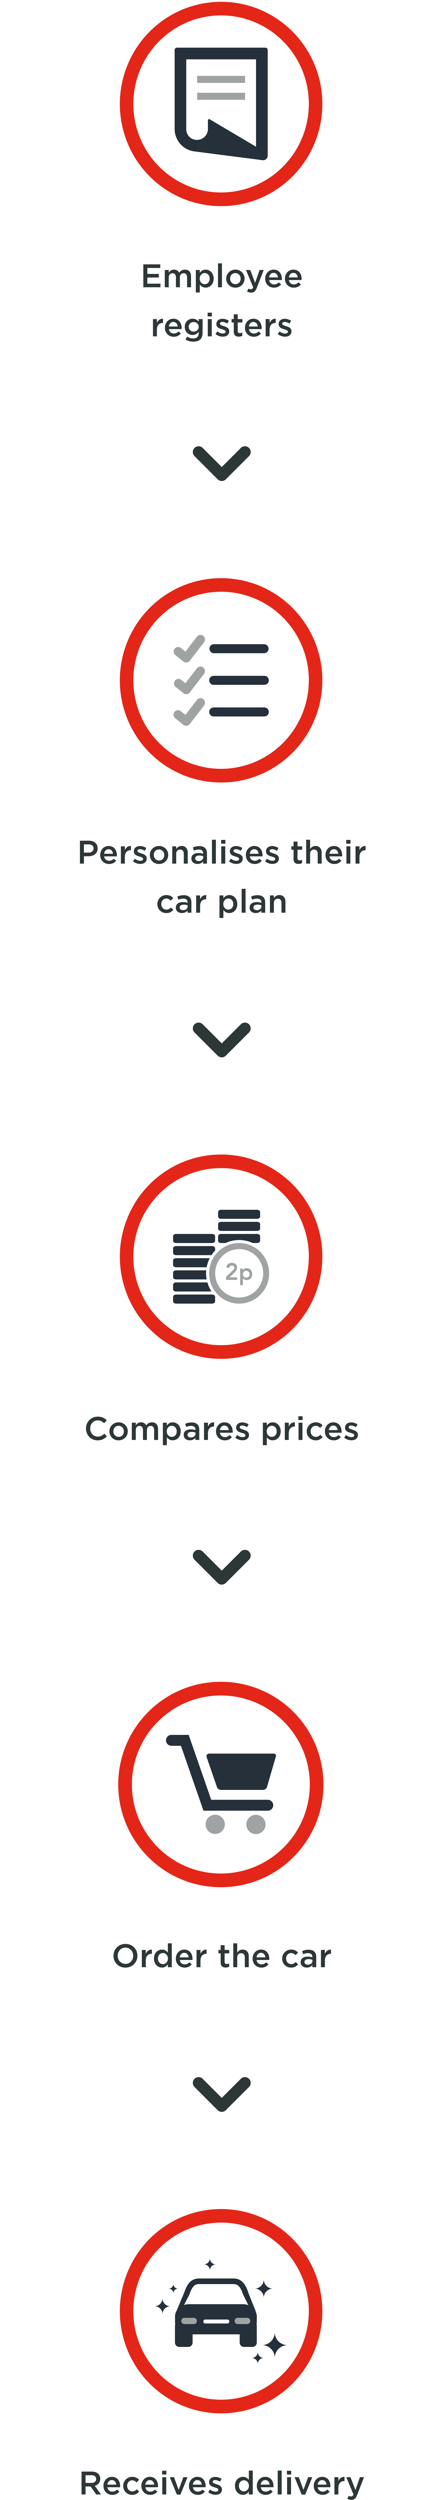 <svg height="1375" viewBox="0 0 245 1375" width="245" xmlns="http://www.w3.org/2000/svg"><g fill="none" fill-rule="evenodd"><path d="m59.629 53.254-12.75 12.75c-.622.622-1.438.933-2.254.933-.816 0-1.632-.311-2.254-.933-1.246-1.245-1.246-3.263 0-4.508l10.496-10.496-10.496-10.496c-1.246-1.245-1.246-3.263 0-4.508 1.243-1.245 3.263-1.245 4.507 0l12.75 12.75c1.245 1.245 1.245 3.263 0 4.508" fill="#2d3737" transform="matrix(0 1 -1 0 173.093 204)"/><path d="m59.629 53.254-12.75 12.75c-.622.622-1.438.933-2.254.933-.816 0-1.632-.311-2.254-.933-1.246-1.245-1.246-3.263 0-4.508l10.496-10.496-10.496-10.496c-1.246-1.245-1.246-3.263 0-4.508 1.243-1.245 3.263-1.245 4.507 0l12.75 12.75c1.245 1.245 1.245 3.263 0 4.508" fill="#2d3737" transform="matrix(0 1 -1 0 173.093 521)"/><path d="m59.629 53.254-12.75 12.75c-.622.622-1.438.933-2.254.933-.816 0-1.632-.311-2.254-.933-1.246-1.245-1.246-3.263 0-4.508l10.496-10.496-10.496-10.496c-1.246-1.245-1.246-3.263 0-4.508 1.243-1.245 3.263-1.245 4.507 0l12.75 12.75c1.245 1.245 1.245 3.263 0 4.508" fill="#2d3737" transform="matrix(0 1 -1 0 173.093 811)"/><path d="m59.629 53.254-12.75 12.75c-.622.622-1.438.933-2.254.933-.816 0-1.632-.311-2.254-.933-1.246-1.245-1.246-3.263 0-4.508l10.496-10.496-10.496-10.496c-1.246-1.245-1.246-3.263 0-4.508 1.243-1.245 3.263-1.245 4.507 0l12.75 12.75c1.245 1.245 1.245 3.263 0 4.508" fill="#2d3737" transform="matrix(0 1 -1 0 173.093 1101)"/><g fill-rule="nonzero"><g fill="#2d3737" transform="translate(78.911 144.86)"><path d="m0 13.14h9.432v-1.98h-7.218v-3.384h6.318v-1.98h-6.318v-3.276h7.128v-1.98h-9.342z"/><path d="m11.808 13.14h2.178v-5.364c0-1.458.828-2.358 2.034-2.358s1.926.828 1.926 2.304v5.418h2.178v-5.364c0-1.53.846-2.358 2.034-2.358 1.224 0 1.926.81 1.926 2.322v5.4h2.178v-6.066c0-2.322-1.26-3.636-3.33-3.636-1.44 0-2.448.666-3.204 1.674-.504-1.008-1.476-1.674-2.844-1.674-1.458 0-2.286.792-2.898 1.638v-1.44h-2.178z"/><path d="m28.908 16.02h2.178v-4.356c.666.882 1.656 1.674 3.24 1.674 2.25 0 4.41-1.782 4.41-4.932v-.036c0-3.168-2.178-4.932-4.41-4.932-1.548 0-2.538.792-3.24 1.782v-1.584h-2.178zm4.896-4.572c-1.476 0-2.772-1.224-2.772-3.042v-.036c0-1.818 1.296-3.042 2.772-3.042s2.718 1.206 2.718 3.042v.036c0 1.872-1.224 3.042-2.718 3.042z"/><path d="m41.112 13.14h2.178v-13.14h-2.178z"/><path d="m50.652 13.356c2.934 0 5.094-2.25 5.094-4.95v-.036c0-2.718-2.142-4.932-5.058-4.932s-5.076 2.25-5.076 4.968v.036c0 2.7 2.142 4.914 5.04 4.914zm.036-1.908c-1.692 0-2.898-1.386-2.898-3.042v-.036c0-1.656 1.116-3.024 2.862-3.024 1.71 0 2.916 1.386 2.916 3.06v.036c0 1.638-1.116 3.006-2.88 3.006z"/><path d="m61.542 10.692-2.682-7.056h-2.34l3.96 9.522c-.36.81-.738 1.08-1.35 1.08-.45 0-.882-.144-1.278-.36l-.738 1.62c.666.36 1.35.576 2.25.576 1.53 0 2.376-.72 3.132-2.664l3.78-9.774h-2.268z"/><path d="m71.964 13.356c1.746 0 2.988-.702 3.888-1.782l-1.278-1.134c-.756.738-1.512 1.134-2.574 1.134-1.404 0-2.502-.864-2.736-2.412h6.984c.018-.216.036-.414.036-.612 0-2.736-1.53-5.112-4.554-5.112-2.718 0-4.644 2.232-4.644 4.95v.036c0 2.934 2.124 4.932 4.878 4.932zm-2.718-5.634c.198-1.476 1.134-2.502 2.466-2.502 1.44 0 2.268 1.098 2.412 2.502z"/><path d="m82.836 13.356c1.746 0 2.988-.702 3.888-1.782l-1.278-1.134c-.756.738-1.512 1.134-2.574 1.134-1.404 0-2.502-.864-2.736-2.412h6.984c.018-.216.036-.414.036-.612 0-2.736-1.53-5.112-4.554-5.112-2.718 0-4.644 2.232-4.644 4.95v.036c0 2.934 2.124 4.932 4.878 4.932zm-2.718-5.634c.198-1.476 1.134-2.502 2.466-2.502 1.44 0 2.268 1.098 2.412 2.502z"/><path d="m5.301 40.14h2.178v-3.618c0-2.52 1.332-3.762 3.24-3.762h.126v-2.304c-1.674-.072-2.772.9-3.366 2.322v-2.142h-2.178z"/><path d="m16.767 40.356c1.746 0 2.988-.702 3.888-1.782l-1.278-1.134c-.756.738-1.512 1.134-2.574 1.134-1.404 0-2.502-.864-2.736-2.412h6.984c.018-.216.036-.414.036-.612 0-2.736-1.53-5.112-4.554-5.112-2.718 0-4.644 2.232-4.644 4.95v.036c0 2.934 2.124 4.932 4.878 4.932zm-2.718-5.634c.198-1.476 1.134-2.502 2.466-2.502 1.44 0 2.268 1.098 2.412 2.502z"/><path d="m27.513 43.056c1.71 0 3.042-.414 3.906-1.278.792-.792 1.206-1.98 1.206-3.582v-7.56h-2.178v1.422c-.738-.882-1.728-1.62-3.33-1.62-2.214 0-4.32 1.656-4.32 4.464v.036c0 2.79 2.088 4.446 4.32 4.446 1.566 0 2.556-.72 3.348-1.746v.738c0 1.908-1.062 2.916-3.006 2.916-1.296 0-2.358-.378-3.384-1.008l-.81 1.638c1.224.738 2.682 1.134 4.248 1.134zm.18-5.526c-1.494 0-2.7-1.062-2.7-2.61v-.036c0-1.566 1.188-2.61 2.7-2.61s2.79 1.062 2.79 2.61v.036c0 1.548-1.278 2.61-2.79 2.61z"/><path d="m35.397 29.178h2.34v-2.07h-2.34zm.09 10.962h2.178v-9.504h-2.178z"/><path d="m43.767 40.32c1.98 0 3.528-.99 3.528-2.988v-.036c0-1.71-1.566-2.34-2.952-2.772-1.116-.36-2.142-.648-2.142-1.35v-.036c0-.54.486-.936 1.332-.936.792 0 1.764.342 2.682.9l.864-1.548c-1.008-.666-2.304-1.08-3.492-1.08-1.89 0-3.384 1.098-3.384 2.898v.036c0 1.818 1.566 2.394 2.97 2.79 1.116.342 2.124.594 2.124 1.332v.036c0 .63-.54 1.026-1.476 1.026-.972 0-2.07-.396-3.114-1.17l-.972 1.476c1.188.936 2.682 1.422 4.032 1.422z"/><path d="m52.533 40.302c.828 0 1.422-.18 1.962-.486v-1.782c-.432.216-.864.324-1.35.324-.738 0-1.17-.342-1.17-1.188v-4.662h2.556v-1.872h-2.556v-2.61h-2.178v2.61h-1.206v1.872h1.206v5.004c0 2.088 1.134 2.79 2.736 2.79z"/><path d="m60.831 40.356c1.746 0 2.988-.702 3.888-1.782l-1.278-1.134c-.756.738-1.512 1.134-2.574 1.134-1.404 0-2.502-.864-2.736-2.412h6.984c.018-.216.036-.414.036-.612 0-2.736-1.53-5.112-4.554-5.112-2.718 0-4.644 2.232-4.644 4.95v.036c0 2.934 2.124 4.932 4.878 4.932zm-2.718-5.634c.198-1.476 1.134-2.502 2.466-2.502 1.44 0 2.268 1.098 2.412 2.502z"/><path d="m67.347 40.14h2.178v-3.618c0-2.52 1.332-3.762 3.24-3.762h.126v-2.304c-1.674-.072-2.772.9-3.366 2.322v-2.142h-2.178z"/><path d="m78.039 40.32c1.98 0 3.528-.99 3.528-2.988v-.036c0-1.71-1.566-2.34-2.952-2.772-1.116-.36-2.142-.648-2.142-1.35v-.036c0-.54.486-.936 1.332-.936.792 0 1.764.342 2.682.9l.864-1.548c-1.008-.666-2.304-1.08-3.492-1.08-1.89 0-3.384 1.098-3.384 2.898v.036c0 1.818 1.566 2.394 2.97 2.79 1.116.342 2.124.594 2.124 1.332v.036c0 .63-.54 1.026-1.476 1.026-.972 0-2.07-.396-3.114-1.17l-.972 1.476c1.188.936 2.682 1.422 4.032 1.422z"/></g><g transform="translate(65.979 1)"><path d="m111.495 56.193c0 22.729-13.583 43.219-34.415 51.916-20.832 8.697-44.811 3.888-60.753-12.185-15.943-16.073-20.71-40.244-12.079-61.241 8.631-20.997 28.961-34.686 51.51-34.682 30.785.005 55.738 25.162 55.738 56.193zm-7.435 0c.011-19.7-11.754-37.466-29.807-45.012-18.053-7.546-38.838-3.384-52.66 10.543-13.822 13.927-17.958 34.877-10.479 53.078 7.479 18.2 25.1 30.066 44.643 30.062 26.651-.04 48.246-21.807 48.285-48.671z" fill="#e42618"/><path d="m42.547 40.743h26.403v3.869h-26.403z" fill="#a0a3a4"/><path d="m42.547 50.027h26.403v3.869h-26.403z" fill="#a0a3a4"/><path d="m80.106 25.212h-48.662c-.339-.002-.666.132-.906.373-.241.241-.376.569-.376.911v43.012c-.009.126-.009.253 0 .38.008 6.256 4.602 11.543 10.753 12.376l37.945 4.882c.679 0 1.331-.273 1.811-.758.48-.485.748-1.143.745-1.828v-58.064c0-.347-.139-.679-.386-.921-.247-.242-.58-.373-.924-.363zm-5.13 54.476-25.398-15.015c-.601-.38-1.085-.118-1.085.597v4.402c-.004.072-.004.145 0 .217.005 1.601-.622 3.138-1.743 4.272-1.12 1.134-2.642 1.773-4.23 1.776-1.563.049-3.078-.543-4.2-1.64s-1.755-2.606-1.755-4.182c0-.118 0-.28 0-.398v-38.076h38.411z" fill="#25303b"/></g><g fill="#2d3737" transform="translate(44 461.86)"><path d="m0 13.14h2.214v-4.05h2.502c2.772 0 5.04-1.476 5.04-4.302v-.036c0-2.538-1.836-4.212-4.788-4.212h-4.968zm2.214-6.048v-4.536h2.574c1.656 0 2.718.774 2.718 2.25v.036c0 1.314-1.044 2.25-2.718 2.25z"/><path d="m16.038 13.356c1.746 0 2.988-.702 3.888-1.782l-1.278-1.134c-.756.738-1.512 1.134-2.574 1.134-1.404 0-2.502-.864-2.736-2.412h6.984c.018-.216.036-.414.036-.612 0-2.736-1.53-5.112-4.554-5.112-2.718 0-4.644 2.232-4.644 4.95v.036c0 2.934 2.124 4.932 4.878 4.932zm-2.718-5.634c.198-1.476 1.134-2.502 2.466-2.502 1.44 0 2.268 1.098 2.412 2.502z"/><path d="m22.554 13.14h2.178v-3.618c0-2.52 1.332-3.762 3.24-3.762h.126v-2.304c-1.674-.072-2.772.9-3.366 2.322v-2.142h-2.178z"/><path d="m33.246 13.32c1.98 0 3.528-.99 3.528-2.988v-.036c0-1.71-1.566-2.34-2.952-2.772-1.116-.36-2.142-.648-2.142-1.35v-.036c0-.54.486-.936 1.332-.936.792 0 1.764.342 2.682.9l.864-1.548c-1.008-.666-2.304-1.08-3.492-1.08-1.89 0-3.384 1.098-3.384 2.898v.036c0 1.818 1.566 2.394 2.97 2.79 1.116.342 2.124.594 2.124 1.332v.036c0 .63-.54 1.026-1.476 1.026-.972 0-2.07-.396-3.114-1.17l-.972 1.476c1.188.936 2.682 1.422 4.032 1.422z"/><path d="m43.524 13.356c2.934 0 5.094-2.25 5.094-4.95v-.036c0-2.718-2.142-4.932-5.058-4.932s-5.076 2.25-5.076 4.968v.036c0 2.7 2.142 4.914 5.04 4.914zm.036-1.908c-1.692 0-2.898-1.386-2.898-3.042v-.036c0-1.656 1.116-3.024 2.862-3.024 1.71 0 2.916 1.386 2.916 3.06v.036c0 1.638-1.116 3.006-2.88 3.006z"/><path d="m50.832 13.14h2.178v-5.364c0-1.476.882-2.358 2.142-2.358 1.296 0 2.034.846 2.034 2.322v5.4h2.178v-6.066c0-2.196-1.242-3.636-3.384-3.636-1.476 0-2.358.774-2.97 1.656v-1.458h-2.178z"/><path d="m64.728 13.338c1.458 0 2.448-.612 3.096-1.386v1.188h2.124v-5.634c0-1.242-.324-2.25-1.026-2.934-.666-.684-1.728-1.062-3.15-1.062-1.512 0-2.538.306-3.582.774l.576 1.71c.864-.36 1.656-.594 2.718-.594 1.53 0 2.358.72 2.358 2.07v.234c-.738-.234-1.494-.396-2.556-.396-2.322 0-3.924 1.008-3.924 3.06v.036c0 1.908 1.584 2.934 3.366 2.934zm.612-1.584c-1.044 0-1.854-.522-1.854-1.44v-.036c0-.99.828-1.584 2.232-1.584.864 0 1.602.162 2.16.378v.648c0 1.206-1.098 2.034-2.538 2.034z"/><path d="m72.684 13.14h2.178v-13.14h-2.178z"/><path d="m77.742 2.178h2.34v-2.07h-2.34zm.09 10.962h2.178v-9.504h-2.178z"/><path d="m86.112 13.32c1.98 0 3.528-.99 3.528-2.988v-.036c0-1.71-1.566-2.34-2.952-2.772-1.116-.36-2.142-.648-2.142-1.35v-.036c0-.54.486-.936 1.332-.936.792 0 1.764.342 2.682.9l.864-1.548c-1.008-.666-2.304-1.08-3.492-1.08-1.89 0-3.384 1.098-3.384 2.898v.036c0 1.818 1.566 2.394 2.97 2.79 1.116.342 2.124.594 2.124 1.332v.036c0 .63-.54 1.026-1.476 1.026-.972 0-2.07-.396-3.114-1.17l-.972 1.476c1.188.936 2.682 1.422 4.032 1.422z"/><path d="m96.228 13.356c1.746 0 2.988-.702 3.888-1.782l-1.278-1.134c-.756.738-1.512 1.134-2.574 1.134-1.404 0-2.502-.864-2.736-2.412h6.984c.018-.216.036-.414.036-.612 0-2.736-1.53-5.112-4.554-5.112-2.718 0-4.644 2.232-4.644 4.95v.036c0 2.934 2.124 4.932 4.878 4.932zm-2.718-5.634c.198-1.476 1.134-2.502 2.466-2.502 1.44 0 2.268 1.098 2.412 2.502z"/><path d="m106.002 13.32c1.98 0 3.528-.99 3.528-2.988v-.036c0-1.71-1.566-2.34-2.952-2.772-1.116-.36-2.142-.648-2.142-1.35v-.036c0-.54.486-.936 1.332-.936.792 0 1.764.342 2.682.9l.864-1.548c-1.008-.666-2.304-1.08-3.492-1.08-1.89 0-3.384 1.098-3.384 2.898v.036c0 1.818 1.566 2.394 2.97 2.79 1.116.342 2.124.594 2.124 1.332v.036c0 .63-.54 1.026-1.476 1.026-.972 0-2.07-.396-3.114-1.17l-.972 1.476c1.188.936 2.682 1.422 4.032 1.422z"/><path d="m120.348 13.302c.828 0 1.422-.18 1.962-.486v-1.782c-.432.216-.864.324-1.35.324-.738 0-1.17-.342-1.17-1.188v-4.662h2.556v-1.872h-2.556v-2.61h-2.178v2.61h-1.206v1.872h1.206v5.004c0 2.088 1.134 2.79 2.736 2.79z"/><path d="m124.56 13.14h2.178v-5.364c0-1.476.882-2.358 2.142-2.358 1.296 0 2.034.846 2.034 2.322v5.4h2.178v-6.066c0-2.196-1.242-3.636-3.384-3.636-1.476 0-2.358.774-2.97 1.656v-5.094h-2.178z"/><path d="m140.076 13.356c1.746 0 2.988-.702 3.888-1.782l-1.278-1.134c-.756.738-1.512 1.134-2.574 1.134-1.404 0-2.502-.864-2.736-2.412h6.984c.018-.216.036-.414.036-.612 0-2.736-1.53-5.112-4.554-5.112-2.718 0-4.644 2.232-4.644 4.95v.036c0 2.934 2.124 4.932 4.878 4.932zm-2.718-5.634c.198-1.476 1.134-2.502 2.466-2.502 1.44 0 2.268 1.098 2.412 2.502z"/><path d="m146.628 2.178h2.34v-2.07h-2.34zm.09 10.962h2.178v-9.504h-2.178z"/><path d="m151.74 13.14h2.178v-3.618c0-2.52 1.332-3.762 3.24-3.762h.126v-2.304c-1.674-.072-2.772.9-3.366 2.322v-2.142h-2.178z"/><path d="m47.538 40.356c1.854 0 2.952-.738 3.888-1.782l-1.314-1.296c-.684.702-1.44 1.17-2.466 1.17-1.674 0-2.844-1.35-2.844-3.042v-.036c0-1.656 1.17-3.024 2.754-3.024 1.08 0 1.782.486 2.448 1.188l1.368-1.458c-.9-.972-2.016-1.638-3.798-1.638-2.862 0-4.95 2.268-4.95 4.968v.036c0 2.7 2.088 4.914 4.914 4.914z"/><path d="m56.16 40.338c1.458 0 2.448-.612 3.096-1.386v1.188h2.124v-5.634c0-1.242-.324-2.25-1.026-2.934-.666-.684-1.728-1.062-3.15-1.062-1.512 0-2.538.306-3.582.774l.576 1.71c.864-.36 1.656-.594 2.718-.594 1.53 0 2.358.72 2.358 2.07v.234c-.738-.234-1.494-.396-2.556-.396-2.322 0-3.924 1.008-3.924 3.06v.036c0 1.908 1.584 2.934 3.366 2.934zm.612-1.584c-1.044 0-1.854-.522-1.854-1.44v-.036c0-.99.828-1.584 2.232-1.584.864 0 1.602.162 2.16.378v.648c0 1.206-1.098 2.034-2.538 2.034z"/><path d="m63.99 40.14h2.178v-3.618c0-2.52 1.332-3.762 3.24-3.762h.126v-2.304c-1.674-.072-2.772.9-3.366 2.322v-2.142h-2.178z"/><path d="m76.824 43.02h2.178v-4.356c.666.882 1.656 1.674 3.24 1.674 2.25 0 4.41-1.782 4.41-4.932v-.036c0-3.168-2.178-4.932-4.41-4.932-1.548 0-2.538.792-3.24 1.782v-1.584h-2.178zm4.896-4.572c-1.476 0-2.772-1.224-2.772-3.042v-.036c0-1.818 1.296-3.042 2.772-3.042s2.718 1.206 2.718 3.042v.036c0 1.872-1.224 3.042-2.718 3.042z"/><path d="m89.028 40.14h2.178v-13.14h-2.178z"/><path d="m96.786 40.338c1.458 0 2.448-.612 3.096-1.386v1.188h2.124v-5.634c0-1.242-.324-2.25-1.026-2.934-.666-.684-1.728-1.062-3.15-1.062-1.512 0-2.538.306-3.582.774l.576 1.71c.864-.36 1.656-.594 2.718-.594 1.53 0 2.358.72 2.358 2.07v.234c-.738-.234-1.494-.396-2.556-.396-2.322 0-3.924 1.008-3.924 3.06v.036c0 1.908 1.584 2.934 3.366 2.934zm.612-1.584c-1.044 0-1.854-.522-1.854-1.44v-.036c0-.99.828-1.584 2.232-1.584.864 0 1.602.162 2.16.378v.648c0 1.206-1.098 2.034-2.538 2.034z"/><path d="m104.616 40.14h2.178v-5.364c0-1.476.882-2.358 2.142-2.358 1.296 0 2.034.846 2.034 2.322v5.4h2.178v-6.066c0-2.196-1.242-3.636-3.384-3.636-1.476 0-2.358.774-2.97 1.656v-1.458h-2.178z"/></g><g transform="translate(65.979 318)"><path d="m111.495 56.193c0 22.729-13.583 43.219-34.415 51.916-20.832 8.697-44.811 3.888-60.753-12.185-15.943-16.073-20.71-40.244-12.079-61.241 8.631-20.997 28.961-34.686 51.51-34.682 30.785.005 55.738 25.162 55.738 56.193zm-7.435 0c.011-19.7-11.754-37.466-29.807-45.012-18.053-7.546-38.838-3.384-52.66 10.543-13.822 13.927-17.958 34.877-10.479 53.078 7.479 18.2 25.1 30.066 44.643 30.062 26.651-.04 48.246-21.807 48.285-48.671z" fill="#e42618"/><g fill="#a0a3a4"><path d="m45.928 66.507c-.516-.405-1.171-.587-1.82-.506-.649.081-1.24.419-1.642.94l-6.358 8.244-2.484-1.962c-.684-.602-1.641-.776-2.491-.454-.85.322-1.455 1.09-1.576 1.997-.12.907.264 1.808.999 2.344l4.43 3.526c.435.351.976.542 1.534.542h.296c.646-.072 1.239-.397 1.65-.904l7.883-10.224c.402-.52.583-1.18.502-1.835-.081-.654-.416-1.25-.932-1.655z"/><path d="m45.928 49.114c-1.076-.839-2.622-.645-3.462.434l-6.358 8.244-2.484-1.989c-1.062-.69-2.47-.458-3.26.536-.79.994-.707 2.43.193 3.324l4.43 3.616c.435.351.976.542 1.534.542h.296c.646-.072 1.239-.397 1.65-.904l7.883-10.224c.402-.52.583-1.18.502-1.835-.081-.654-.416-1.25-.932-1.655z"/><path d="m45.928 31.721c-.517-.404-1.173-.585-1.822-.502-.649.083-1.239.423-1.64.945l-6.358 8.235-2.484-1.989c-1.067-.854-2.619-.674-3.466.402-.847 1.076-.668 2.64.399 3.494l4.43 3.544c.435.351.976.542 1.534.542h.296c.646-.072 1.239-.397 1.65-.904l7.892-10.233c.402-.52.583-1.18.502-1.835-.081-.654-.416-1.25-.932-1.655z"/></g><path d="m51.811 41.286h27.604c1.362 0 2.466-1.113 2.466-2.486s-1.104-2.486-2.466-2.486h-27.604c-1.362 0-2.466 1.113-2.466 2.486s1.104 2.486 2.466 2.486z" fill="#25303b"/><path d="m51.811 58.67h27.604c.915.056 1.785-.405 2.259-1.195.474-.791.474-1.781 0-2.572s-1.344-1.251-2.259-1.195h-27.604c-.915-.056-1.785.405-2.259 1.195s-.474 1.781 0 2.572c.474.791 1.344 1.251 2.259 1.195z" fill="#25303b"/><path d="m79.416 76.063c.915.056 1.785-.405 2.259-1.195.474-.791.474-1.781 0-2.572s-1.344-1.251-2.259-1.195h-27.604c-.915-.056-1.785.405-2.259 1.195s-.474 1.781 0 2.572c.474.791 1.344 1.251 2.259 1.195z" fill="#25303b"/></g><g fill="#2d3737" transform="translate(47.339 778.968)"><path d="m6.408 13.248c2.358 0 3.798-.864 5.112-2.232l-1.422-1.44c-1.08 1.008-2.07 1.62-3.618 1.62-2.412 0-4.158-1.998-4.158-4.464v-.036c0-2.466 1.764-4.446 4.158-4.446 1.44 0 2.52.63 3.528 1.566l1.422-1.638c-1.206-1.152-2.61-1.962-4.932-1.962-3.816 0-6.498 2.934-6.498 6.516v.036c0 3.618 2.736 6.48 6.408 6.48z"/><path d="m17.928 13.248c2.934 0 5.094-2.25 5.094-4.95v-.036c0-2.718-2.142-4.932-5.058-4.932s-5.076 2.25-5.076 4.968v.036c0 2.7 2.142 4.914 5.04 4.914zm.036-1.908c-1.692 0-2.898-1.386-2.898-3.042v-.036c0-1.656 1.116-3.024 2.862-3.024 1.71 0 2.916 1.386 2.916 3.06v.036c0 1.638-1.116 3.006-2.88 3.006z"/><path d="m25.236 13.032h2.178v-5.364c0-1.458.828-2.358 2.034-2.358s1.926.828 1.926 2.304v5.418h2.178v-5.364c0-1.53.846-2.358 2.034-2.358 1.224 0 1.926.81 1.926 2.322v5.4h2.178v-6.066c0-2.322-1.26-3.636-3.33-3.636-1.44 0-2.448.666-3.204 1.674-.504-1.008-1.476-1.674-2.844-1.674-1.458 0-2.286.792-2.898 1.638v-1.44h-2.178z"/><path d="m42.336 15.912h2.178v-4.356c.666.882 1.656 1.674 3.24 1.674 2.25 0 4.41-1.782 4.41-4.932v-.036c0-3.168-2.178-4.932-4.41-4.932-1.548 0-2.538.792-3.24 1.782v-1.584h-2.178zm4.896-4.572c-1.476 0-2.772-1.224-2.772-3.042v-.036c0-1.818 1.296-3.042 2.772-3.042s2.718 1.206 2.718 3.042v.036c0 1.872-1.224 3.042-2.718 3.042z"/><path d="m57.15 13.23c1.458 0 2.448-.612 3.096-1.386v1.188h2.124v-5.634c0-1.242-.324-2.25-1.026-2.934-.666-.684-1.728-1.062-3.15-1.062-1.512 0-2.538.306-3.582.774l.576 1.71c.864-.36 1.656-.594 2.718-.594 1.53 0 2.358.72 2.358 2.07v.234c-.738-.234-1.494-.396-2.556-.396-2.322 0-3.924 1.008-3.924 3.06v.036c0 1.908 1.584 2.934 3.366 2.934zm.612-1.584c-1.044 0-1.854-.522-1.854-1.44v-.036c0-.99.828-1.584 2.232-1.584.864 0 1.602.162 2.16.378v.648c0 1.206-1.098 2.034-2.538 2.034z"/><path d="m64.98 13.032h2.178v-3.618c0-2.52 1.332-3.762 3.24-3.762h.126v-2.304c-1.674-.072-2.772.9-3.366 2.322v-2.142h-2.178z"/><path d="m76.446 13.248c1.746 0 2.988-.702 3.888-1.782l-1.278-1.134c-.756.738-1.512 1.134-2.574 1.134-1.404 0-2.502-.864-2.736-2.412h6.984c.018-.216.036-.414.036-.612 0-2.736-1.53-5.112-4.554-5.112-2.718 0-4.644 2.232-4.644 4.95v.036c0 2.934 2.124 4.932 4.878 4.932zm-2.718-5.634c.198-1.476 1.134-2.502 2.466-2.502 1.44 0 2.268 1.098 2.412 2.502z"/><path d="m86.22 13.212c1.98 0 3.528-.99 3.528-2.988v-.036c0-1.71-1.566-2.34-2.952-2.772-1.116-.36-2.142-.648-2.142-1.35v-.036c0-.54.486-.936 1.332-.936.792 0 1.764.342 2.682.9l.864-1.548c-1.008-.666-2.304-1.08-3.492-1.08-1.89 0-3.384 1.098-3.384 2.898v.036c0 1.818 1.566 2.394 2.97 2.79 1.116.342 2.124.594 2.124 1.332v.036c0 .63-.54 1.026-1.476 1.026-.972 0-2.07-.396-3.114-1.17l-.972 1.476c1.188.936 2.682 1.422 4.032 1.422z"/><path d="m97.38 15.912h2.178v-4.356c.666.882 1.656 1.674 3.24 1.674 2.25 0 4.41-1.782 4.41-4.932v-.036c0-3.168-2.178-4.932-4.41-4.932-1.548 0-2.538.792-3.24 1.782v-1.584h-2.178zm4.896-4.572c-1.476 0-2.772-1.224-2.772-3.042v-.036c0-1.818 1.296-3.042 2.772-3.042s2.718 1.206 2.718 3.042v.036c0 1.872-1.224 3.042-2.718 3.042z"/><path d="m109.458 13.032h2.178v-3.618c0-2.52 1.332-3.762 3.24-3.762h.126v-2.304c-1.674-.072-2.772.9-3.366 2.322v-2.142h-2.178z"/><path d="m116.928 2.07h2.34v-2.07h-2.34zm.09 10.962h2.178v-9.504h-2.178z"/><path d="m126.432 13.248c1.854 0 2.952-.738 3.888-1.782l-1.314-1.296c-.684.702-1.44 1.17-2.466 1.17-1.674 0-2.844-1.35-2.844-3.042v-.036c0-1.656 1.17-3.024 2.754-3.024 1.08 0 1.782.486 2.448 1.188l1.368-1.458c-.9-.972-2.016-1.638-3.798-1.638-2.862 0-4.95 2.268-4.95 4.968v.036c0 2.7 2.088 4.914 4.914 4.914z"/><path d="m136.404 13.248c1.746 0 2.988-.702 3.888-1.782l-1.278-1.134c-.756.738-1.512 1.134-2.574 1.134-1.404 0-2.502-.864-2.736-2.412h6.984c.018-.216.036-.414.036-.612 0-2.736-1.53-5.112-4.554-5.112-2.718 0-4.644 2.232-4.644 4.95v.036c0 2.934 2.124 4.932 4.878 4.932zm-2.718-5.634c.198-1.476 1.134-2.502 2.466-2.502 1.44 0 2.268 1.098 2.412 2.502z"/><path d="m146.178 13.212c1.98 0 3.528-.99 3.528-2.988v-.036c0-1.71-1.566-2.34-2.952-2.772-1.116-.36-2.142-.648-2.142-1.35v-.036c0-.54.486-.936 1.332-.936.792 0 1.764.342 2.682.9l.864-1.548c-1.008-.666-2.304-1.08-3.492-1.08-1.89 0-3.384 1.098-3.384 2.898v.036c0 1.818 1.566 2.394 2.97 2.79 1.116.342 2.124.594 2.124 1.332v.036c0 .63-.54 1.026-1.476 1.026-.972 0-2.07-.396-3.114-1.17l-.972 1.476c1.188.936 2.682 1.422 4.032 1.422z"/></g><g transform="translate(65.979 635)"><path d="m111.495 56.193c0 22.729-13.583 43.219-34.415 51.916-20.832 8.697-44.811 3.888-60.753-12.185-15.943-16.073-20.71-40.244-12.079-61.241 8.631-20.997 28.961-34.686 51.51-34.682 30.785.005 55.738 25.162 55.738 56.193zm-7.435 0c.011-19.7-11.754-37.466-29.807-45.012-18.053-7.546-38.838-3.384-52.66 10.543-13.822 13.927-17.958 34.877-10.479 53.078 7.479 18.2 25.1 30.066 44.643 30.062 26.651-.04 48.246-21.807 48.285-48.671z" fill="#e42618"/><path d="m65.667 48.689c-9.128 0-16.528 7.459-16.528 16.661 0 9.201 7.4 16.661 16.528 16.661 9.128 0 16.528-7.459 16.528-16.661 0-4.419-1.741-8.656-4.841-11.781-3.1-3.124-7.304-4.88-11.687-4.88zm0 29.986c-7.295-.025-13.191-6.002-13.174-13.355.017-7.353 5.939-13.303 13.234-13.295 7.295.008 13.204 5.972 13.204 13.325-.01 3.536-1.412 6.924-3.9 9.418-2.487 2.494-5.856 3.889-9.364 3.88z" fill="#a0a3a4"/><path d="m58.475 67.321 3.587-3.462.323-.334c.112-.115.214-.239.305-.371.09-.13.165-.269.224-.416.061-.139.092-.29.09-.443.003-.175-.033-.348-.108-.506-.067-.146-.165-.276-.287-.38-.125-.106-.268-.188-.422-.244-.165-.055-.338-.082-.511-.081-.348-.016-.688.104-.951.334-.255.236-.417.557-.457.904l-1.623-.127c.025-.393.129-.778.305-1.13.156-.314.376-.591.646-.814.267-.217.571-.382.897-.488.371-.12.759-.178 1.148-.172.391-.003.781.052 1.157.163.326.103.63.265.897.479.271.218.489.497.637.814.36.863.301 1.846-.161 2.658-.283.447-.624.855-1.013 1.211l-2.789 2.649h4.215v1.401h-6.107z" fill="#a0a3a4"/><path d="m66.241 62.72h1.471v.904c.205-.365.519-.656.897-.832.386-.174.805-.264 1.229-.262.44-.008.877.078 1.282.253.746.325 1.317.957 1.569 1.736.143.415.213.853.206 1.293.004.437-.069.872-.215 1.284-.135.386-.342.742-.61 1.049-.562.6-1.352.928-2.17.904-.26 0-.519-.03-.771-.09-.205-.057-.403-.136-.592-.235-.157-.086-.304-.189-.439-.307-.11-.094-.21-.2-.296-.316h-.045v3.761h-1.516zm5.139 3.128c-.001-.241-.043-.479-.126-.705-.08-.22-.202-.423-.359-.597-.346-.371-.831-.578-1.336-.57-.262-.008-.523.045-.762.154-.418.207-.74.57-.897 1.012-.156.457-.156.953 0 1.41.08.223.205.426.368.597.162.176.357.317.574.416.241.105.5.157.762.154.262.003.521-.05.762-.154.215-.102.41-.243.574-.416.157-.174.279-.376.359-.597.067-.229.094-.467.081-.705z" fill="#a0a3a4"/><g fill="#25303b"><path d="m55.757 35.364h19.829c.897 0 1.65-.56 1.65-1.248v-2.477c0-.687-.735-1.248-1.65-1.248h-19.829c-.897 0-1.659.56-1.659 1.248v2.504c0 .687.744 1.248 1.659 1.248z"/><path d="m55.757 42.027h19.829c.897 0 1.65-.56 1.65-1.248v-2.495c0-.696-.735-1.257-1.65-1.257h-19.829c-.897 0-1.659.56-1.659 1.257v2.495c0 .687.744 1.248 1.659 1.248z"/><path d="m30.96 75.348h19.497c-1.002-1.541-1.764-3.226-2.26-4.999h-17.237c-.897 0-1.65.56-1.65 1.248v2.531c0 .687.744 1.248 1.65 1.248z"/><path d="m50.798 77.012h-19.838c-.897 0-1.65.56-1.65 1.248v2.504c0 .687.744 1.248 1.65 1.248h19.838c.897 0 1.65-.56 1.65-1.248v-2.504c0-.687-.735-1.248-1.65-1.248z"/><path d="m30.96 68.704h16.842c-.205-1.1-.31-2.217-.314-3.336 0-.56 0-1.112.09-1.663h-16.618c-.897 0-1.65.56-1.65 1.248v2.486c0 .687.744 1.248 1.65 1.248z"/><path d="m55.757 48.689h2.386c4.778-2.218 10.28-2.218 15.058 0h2.386c.897 0 1.65-.56 1.65-1.248v-2.495c0-.696-.735-1.257-1.65-1.257h-19.829c-.897 0-1.659.56-1.659 1.257v2.495c0 .687.744 1.248 1.659 1.248z"/><path d="m30.96 48.689h19.838c.897 0 1.65-.56 1.65-1.248v-2.495c0-.696-.735-1.257-1.65-1.257h-19.838c-.897 0-1.65.56-1.65 1.257v2.495c0 .687.744 1.248 1.65 1.248z"/><path d="m30.96 62.023h16.842c.319-1.741.89-3.425 1.695-4.999h-18.537c-.897 0-1.65.56-1.65 1.248v2.495c0 .696.744 1.257 1.65 1.257z"/><path d="m30.96 55.352h19.497c.587-.905 1.253-1.755 1.991-2.54v-1.202c0-.696-.735-1.248-1.65-1.248h-19.838c-.897 0-1.65.551-1.65 1.248v2.495c0 .696.744 1.248 1.65 1.248z"/></g></g><g fill="#2d3737" transform="translate(62.477 1068.86)"><path d="m6.57 13.356c3.87 0 6.606-2.97 6.606-6.516v-.036c0-3.546-2.7-6.48-6.57-6.48s-6.606 2.97-6.606 6.516v.036c0 3.546 2.7 6.48 6.57 6.48zm.036-2.052c-2.502 0-4.284-2.016-4.284-4.464v-.036c0-2.448 1.746-4.446 4.248-4.446s4.284 2.034 4.284 4.482v.036c0 2.448-1.746 4.428-4.248 4.428z"/><path d="m15.606 13.14h2.178v-3.618c0-2.52 1.332-3.762 3.24-3.762h.126v-2.304c-1.674-.072-2.772.9-3.366 2.322v-2.142h-2.178z"/><path d="m26.694 13.338c1.548 0 2.538-.792 3.24-1.782v1.584h2.178v-13.14h-2.178v5.112c-.684-.9-1.674-1.674-3.24-1.674-2.268 0-4.41 1.782-4.41 4.932v.036c0 3.15 2.178 4.932 4.41 4.932zm.522-1.89c-1.476 0-2.736-1.206-2.736-3.042v-.036c0-1.89 1.242-3.042 2.736-3.042 1.458 0 2.754 1.206 2.754 3.042v.036c0 1.818-1.296 3.042-2.754 3.042z"/><path d="m39.204 13.356c1.746 0 2.988-.702 3.888-1.782l-1.278-1.134c-.756.738-1.512 1.134-2.574 1.134-1.404 0-2.502-.864-2.736-2.412h6.984c.018-.216.036-.414.036-.612 0-2.736-1.53-5.112-4.554-5.112-2.718 0-4.644 2.232-4.644 4.95v.036c0 2.934 2.124 4.932 4.878 4.932zm-2.718-5.634c.198-1.476 1.134-2.502 2.466-2.502 1.44 0 2.268 1.098 2.412 2.502z"/><path d="m45.72 13.14h2.178v-3.618c0-2.52 1.332-3.762 3.24-3.762h.126v-2.304c-1.674-.072-2.772.9-3.366 2.322v-2.142h-2.178z"/><path d="m61.74 13.302c.828 0 1.422-.18 1.962-.486v-1.782c-.432.216-.864.324-1.35.324-.738 0-1.17-.342-1.17-1.188v-4.662h2.556v-1.872h-2.556v-2.61h-2.178v2.61h-1.206v1.872h1.206v5.004c0 2.088 1.134 2.79 2.736 2.79z"/><path d="m65.952 13.14h2.178v-5.364c0-1.476.882-2.358 2.142-2.358 1.296 0 2.034.846 2.034 2.322v5.4h2.178v-6.066c0-2.196-1.242-3.636-3.384-3.636-1.476 0-2.358.774-2.97 1.656v-5.094h-2.178z"/><path d="m81.468 13.356c1.746 0 2.988-.702 3.888-1.782l-1.278-1.134c-.756.738-1.512 1.134-2.574 1.134-1.404 0-2.502-.864-2.736-2.412h6.984c.018-.216.036-.414.036-.612 0-2.736-1.53-5.112-4.554-5.112-2.718 0-4.644 2.232-4.644 4.95v.036c0 2.934 2.124 4.932 4.878 4.932zm-2.718-5.634c.198-1.476 1.134-2.502 2.466-2.502 1.44 0 2.268 1.098 2.412 2.502z"/><path d="m97.776 13.356c1.854 0 2.952-.738 3.888-1.782l-1.314-1.296c-.684.702-1.44 1.17-2.466 1.17-1.674 0-2.844-1.35-2.844-3.042v-.036c0-1.656 1.17-3.024 2.754-3.024 1.08 0 1.782.486 2.448 1.188l1.368-1.458c-.9-.972-2.016-1.638-3.798-1.638-2.862 0-4.95 2.268-4.95 4.968v.036c0 2.7 2.088 4.914 4.914 4.914z"/><path d="m106.398 13.338c1.458 0 2.448-.612 3.096-1.386v1.188h2.124v-5.634c0-1.242-.324-2.25-1.026-2.934-.666-.684-1.728-1.062-3.15-1.062-1.512 0-2.538.306-3.582.774l.576 1.71c.864-.36 1.656-.594 2.718-.594 1.53 0 2.358.72 2.358 2.07v.234c-.738-.234-1.494-.396-2.556-.396-2.322 0-3.924 1.008-3.924 3.06v.036c0 1.908 1.584 2.934 3.366 2.934zm.612-1.584c-1.044 0-1.854-.522-1.854-1.44v-.036c0-.99.828-1.584 2.232-1.584.864 0 1.602.162 2.16.378v.648c0 1.206-1.098 2.034-2.538 2.034z"/><path d="m114.228 13.14h2.178v-3.618c0-2.52 1.332-3.762 3.24-3.762h.126v-2.304c-1.674-.072-2.772.9-3.366 2.322v-2.142h-2.178z"/></g><g transform="translate(65.093 925)"><path d="m113 56.5c0 31.204-25.296 56.5-56.5 56.5s-56.5-25.296-56.5-56.5c0-31.204 25.296-56.5 56.5-56.5 14.985-.002 29.358 5.949 39.954 16.546 10.596 10.596 16.548 24.969 16.546 39.954zm-7.533 0c0-27.044-21.923-48.967-48.967-48.967s-48.967 21.923-48.967 48.967c0 27.044 21.923 48.967 48.967 48.967 27.031-.03 48.936-21.936 48.967-48.967z" fill="#e42618"/><path d="m85.614 39.504h-35.416c-.51-.058-1.013.158-1.322.567-.309.409-.38.952-.185 1.427l5.641 16.38c.337.924 1.195 1.554 2.177 1.599h23.225c.983-.042 1.843-.673 2.177-1.599l4.878-16.803c.138-.372.078-.789-.159-1.106-.238-.318-.621-.493-1.017-.465z" fill="#25303b"/><path d="m58.696 78.42c0 2.145-1.293 4.078-3.274 4.898-1.982.82-4.263.365-5.778-1.153-1.515-1.518-1.967-3.799-1.143-5.78.823-1.981 2.759-3.27 4.904-3.266 1.405 0 2.752.559 3.745 1.553s1.549 2.343 1.547 3.748z" fill="#a0a3a4"/><path d="m81.112 78.484c0 2.145-1.293 4.078-3.274 4.898s-4.263.365-5.778-1.153c-1.515-1.518-1.967-3.799-1.143-5.78.823-1.981 2.759-3.27 4.904-3.266 1.405 0 2.752.559 3.745 1.553.993.994 1.549 2.343 1.547 3.748z" fill="#a0a3a4"/><path d="m82.178 64.906h-30.988l-12.402-35.691h-9.656c-1.592.088-2.838 1.405-2.838 3s1.246 2.911 2.838 3h5.393l12.402 35.691h35.25c1.111.062 2.165-.496 2.74-1.45.574-.953.574-2.146 0-3.1-.574-.953-1.628-1.511-2.74-1.45z" fill="#25303b"/></g><g fill="#2d3737" transform="translate(44.891 1358.86)"><path d="m0 13.14h2.214v-4.392h2.772l3.096 4.392h2.628l-3.402-4.77c1.746-.504 2.988-1.746 2.988-3.816v-.036c0-1.098-.378-2.034-1.044-2.718-.81-.792-2.052-1.26-3.636-1.26h-5.616zm2.214-6.354v-4.23h3.222c1.638 0 2.61.738 2.61 2.088v.036c0 1.278-1.008 2.106-2.592 2.106z"/><path d="m16.938 13.356c1.746 0 2.988-.702 3.888-1.782l-1.278-1.134c-.756.738-1.512 1.134-2.574 1.134-1.404 0-2.502-.864-2.736-2.412h6.984c.018-.216.036-.414.036-.612 0-2.736-1.53-5.112-4.554-5.112-2.718 0-4.644 2.232-4.644 4.95v.036c0 2.934 2.124 4.932 4.878 4.932zm-2.718-5.634c.198-1.476 1.134-2.502 2.466-2.502 1.44 0 2.268 1.098 2.412 2.502z"/><path d="m27.846 13.356c1.854 0 2.952-.738 3.888-1.782l-1.314-1.296c-.684.702-1.44 1.17-2.466 1.17-1.674 0-2.844-1.35-2.844-3.042v-.036c0-1.656 1.17-3.024 2.754-3.024 1.08 0 1.782.486 2.448 1.188l1.368-1.458c-.9-.972-2.016-1.638-3.798-1.638-2.862 0-4.95 2.268-4.95 4.968v.036c0 2.7 2.088 4.914 4.914 4.914z"/><path d="m37.818 13.356c1.746 0 2.988-.702 3.888-1.782l-1.278-1.134c-.756.738-1.512 1.134-2.574 1.134-1.404 0-2.502-.864-2.736-2.412h6.984c.018-.216.036-.414.036-.612 0-2.736-1.53-5.112-4.554-5.112-2.718 0-4.644 2.232-4.644 4.95v.036c0 2.934 2.124 4.932 4.878 4.932zm-2.718-5.634c.198-1.476 1.134-2.502 2.466-2.502 1.44 0 2.268 1.098 2.412 2.502z"/><path d="m44.37 2.178h2.34v-2.07h-2.34zm.09 10.962h2.178v-9.504h-2.178z"/><path d="m52.488 13.212h1.962l3.888-9.576h-2.286l-2.574 6.984-2.556-6.984h-2.34z"/><path d="m64.008 13.356c1.746 0 2.988-.702 3.888-1.782l-1.278-1.134c-.756.738-1.512 1.134-2.574 1.134-1.404 0-2.502-.864-2.736-2.412h6.984c.018-.216.036-.414.036-.612 0-2.736-1.53-5.112-4.554-5.112-2.718 0-4.644 2.232-4.644 4.95v.036c0 2.934 2.124 4.932 4.878 4.932zm-2.718-5.634c.198-1.476 1.134-2.502 2.466-2.502 1.44 0 2.268 1.098 2.412 2.502z"/><path d="m73.782 13.32c1.98 0 3.528-.99 3.528-2.988v-.036c0-1.71-1.566-2.34-2.952-2.772-1.116-.36-2.142-.648-2.142-1.35v-.036c0-.54.486-.936 1.332-.936.792 0 1.764.342 2.682.9l.864-1.548c-1.008-.666-2.304-1.08-3.492-1.08-1.89 0-3.384 1.098-3.384 2.898v.036c0 1.818 1.566 2.394 2.97 2.79 1.116.342 2.124.594 2.124 1.332v.036c0 .63-.54 1.026-1.476 1.026-.972 0-2.07-.396-3.114-1.17l-.972 1.476c1.188.936 2.682 1.422 4.032 1.422z"/><path d="m88.866 13.338c1.548 0 2.538-.792 3.24-1.782v1.584h2.178v-13.14h-2.178v5.112c-.684-.9-1.674-1.674-3.24-1.674-2.268 0-4.41 1.782-4.41 4.932v.036c0 3.15 2.178 4.932 4.41 4.932zm.522-1.89c-1.476 0-2.736-1.206-2.736-3.042v-.036c0-1.89 1.242-3.042 2.736-3.042 1.458 0 2.754 1.206 2.754 3.042v.036c0 1.818-1.296 3.042-2.754 3.042z"/><path d="m101.376 13.356c1.746 0 2.988-.702 3.888-1.782l-1.278-1.134c-.756.738-1.512 1.134-2.574 1.134-1.404 0-2.502-.864-2.736-2.412h6.984c.018-.216.036-.414.036-.612 0-2.736-1.53-5.112-4.554-5.112-2.718 0-4.644 2.232-4.644 4.95v.036c0 2.934 2.124 4.932 4.878 4.932zm-2.718-5.634c.198-1.476 1.134-2.502 2.466-2.502 1.44 0 2.268 1.098 2.412 2.502z"/><path d="m108.018 13.14h2.178v-13.14h-2.178z"/><path d="m113.076 2.178h2.34v-2.07h-2.34zm.09 10.962h2.178v-9.504h-2.178z"/><path d="m121.194 13.212h1.962l3.888-9.576h-2.286l-2.574 6.984-2.556-6.984h-2.34z"/><path d="m132.714 13.356c1.746 0 2.988-.702 3.888-1.782l-1.278-1.134c-.756.738-1.512 1.134-2.574 1.134-1.404 0-2.502-.864-2.736-2.412h6.984c.018-.216.036-.414.036-.612 0-2.736-1.53-5.112-4.554-5.112-2.718 0-4.644 2.232-4.644 4.95v.036c0 2.934 2.124 4.932 4.878 4.932zm-2.718-5.634c.198-1.476 1.134-2.502 2.466-2.502 1.44 0 2.268 1.098 2.412 2.502z"/><path d="m139.23 13.14h2.178v-3.618c0-2.52 1.332-3.762 3.24-3.762h.126v-2.304c-1.674-.072-2.772.9-3.366 2.322v-2.142h-2.178z"/><path d="m150.786 10.692-2.682-7.056h-2.34l3.96 9.522c-.36.81-.738 1.08-1.35 1.08-.45 0-.882-.144-1.278-.36l-.738 1.62c.666.36 1.35.576 2.25.576 1.53 0 2.376-.72 3.132-2.664l3.78-9.774h-2.268z"/></g><g transform="translate(65.979 1215)"><path d="m111.495 56.193c0 22.729-13.583 43.219-34.415 51.916-20.832 8.697-44.811 3.888-60.753-12.185-15.943-16.073-20.71-40.244-12.079-61.241 8.631-20.997 28.961-34.686 51.51-34.682 30.785.005 55.738 25.162 55.738 56.193zm-7.435 0c.011-19.7-11.754-37.466-29.807-45.012-18.053-7.546-38.838-3.384-52.66 10.543-13.822 13.927-17.958 34.877-10.479 53.078 7.479 18.2 25.1 30.066 44.643 30.062 26.651-.04 48.246-21.807 48.285-48.671z" fill="#e42618"/><path d="m75.407 59.094c-.003-.875-.196-1.739-.565-2.531-.036-.199-.081-.398-.135-.597l-3.91-9.772v-.09c-1.372-4.104-3.318-7.91-8.26-7.91h-18.833c-5.13 0-6.923 3.896-8.323 7.91l-4.098 9.772c-.589.968-.899 2.082-.897 3.218v3.037c-.016.461.023.922.117 1.374-.114.287-.169.595-.161.904v9.04c-0.0.637.252 1.248.699 1.697.448.45 1.054.701 1.686.698h4.95c.632.002 1.239-.249 1.686-.698s.699-1.06.699-1.697v-4.52h25.909v4.52c-0.0.637.252 1.248.699 1.697.448.45 1.054.701 1.686.698h4.663c.632.002 1.239-.249 1.686-.698s.699-1.06.699-1.697v-9.04c.003-.309-.052-.616-.162-.904.103-.451.158-.911.162-1.374zm-37.12-12.032c1.552-4.43 2.807-5.786 5.381-5.786h18.833c2.52 0 3.919 1.51 5.381 5.768l2.852 5.831c-.974-.359-2.003-.543-3.04-.542h-29.595c-.935.002-1.864.152-2.753.443zm20.914 15.883h-12.17c-.594 0-1.076-.486-1.076-1.085s.482-1.085 1.076-1.085h12.17c.594 0 1.076.486 1.076 1.085s-.482 1.085-1.076 1.085z" fill="#25303b"/><path d="m40.735 63.28h-5.22c-.941 0-1.704-.769-1.704-1.718 0-.949.763-1.718 1.704-1.718h5.22c.941 0 1.704.769 1.704 1.718 0 .949-.763 1.718-1.704 1.718z" fill="#a0a3a4"/><path d="m70.115 63.28h-5.22c-.609 0-1.171-.327-1.476-.859-.304-.531-.304-1.186 0-1.718.304-.531.867-.859 1.476-.859h5.22c.941 0 1.704.769 1.704 1.718 0 .949-.763 1.718-1.704 1.718z" fill="#a0a3a4"/><g fill="#25303b"><path d="m23.489 57.856c-.002-1.158.452-2.27 1.262-3.09s1.911-1.283 3.06-1.285c-1.149.002-2.252-.455-3.066-1.272-.814-.817-1.273-1.927-1.275-3.085-.015 2.395-1.937 4.333-4.314 4.348 1.151.002 2.254.466 3.067 1.288.812.822 1.267 1.936 1.265 3.096z"/><path d="m79.245 38.718c-.02 2.786-2.258 5.039-5.022 5.053 2.764.025 4.998 2.277 5.022 5.062.02-2.804 2.285-5.063 5.067-5.053-1.338.007-2.624-.522-3.575-1.472-.951-.95-1.487-2.241-1.492-3.59z"/><path d="m85.299 67.8c-.029 3.875-3.142 7.009-6.986 7.033 3.859.025 6.977 3.18 6.986 7.069.025-3.897 3.165-7.042 7.031-7.042-3.871-.005-7.011-3.159-7.031-7.06z"/><path d="m29.453 46.375c.01-1.432 1.162-2.59 2.583-2.594-1.419 0-2.573-1.155-2.583-2.585-.01 1.413-1.136 2.561-2.538 2.585 1.401.034 2.524 1.182 2.538 2.594z"/><path d="m49.578 33.782c.007-.887.364-1.735.991-2.357.627-.622 1.474-.968 2.354-.96-.884.005-1.734-.345-2.361-.973s-.982-1.481-.984-2.372c-.019 1.829-1.486 3.307-3.3 3.327 1.82.015 3.291 1.501 3.3 3.336z"/><path d="m75.936 85.238c.015-1.838 1.495-3.322 3.318-3.327-1.826 0-3.308-1.487-3.318-3.327-.01 1.826-1.471 3.307-3.282 3.327 1.808.029 3.263 1.505 3.282 3.327z"/></g></g></g></g></svg>